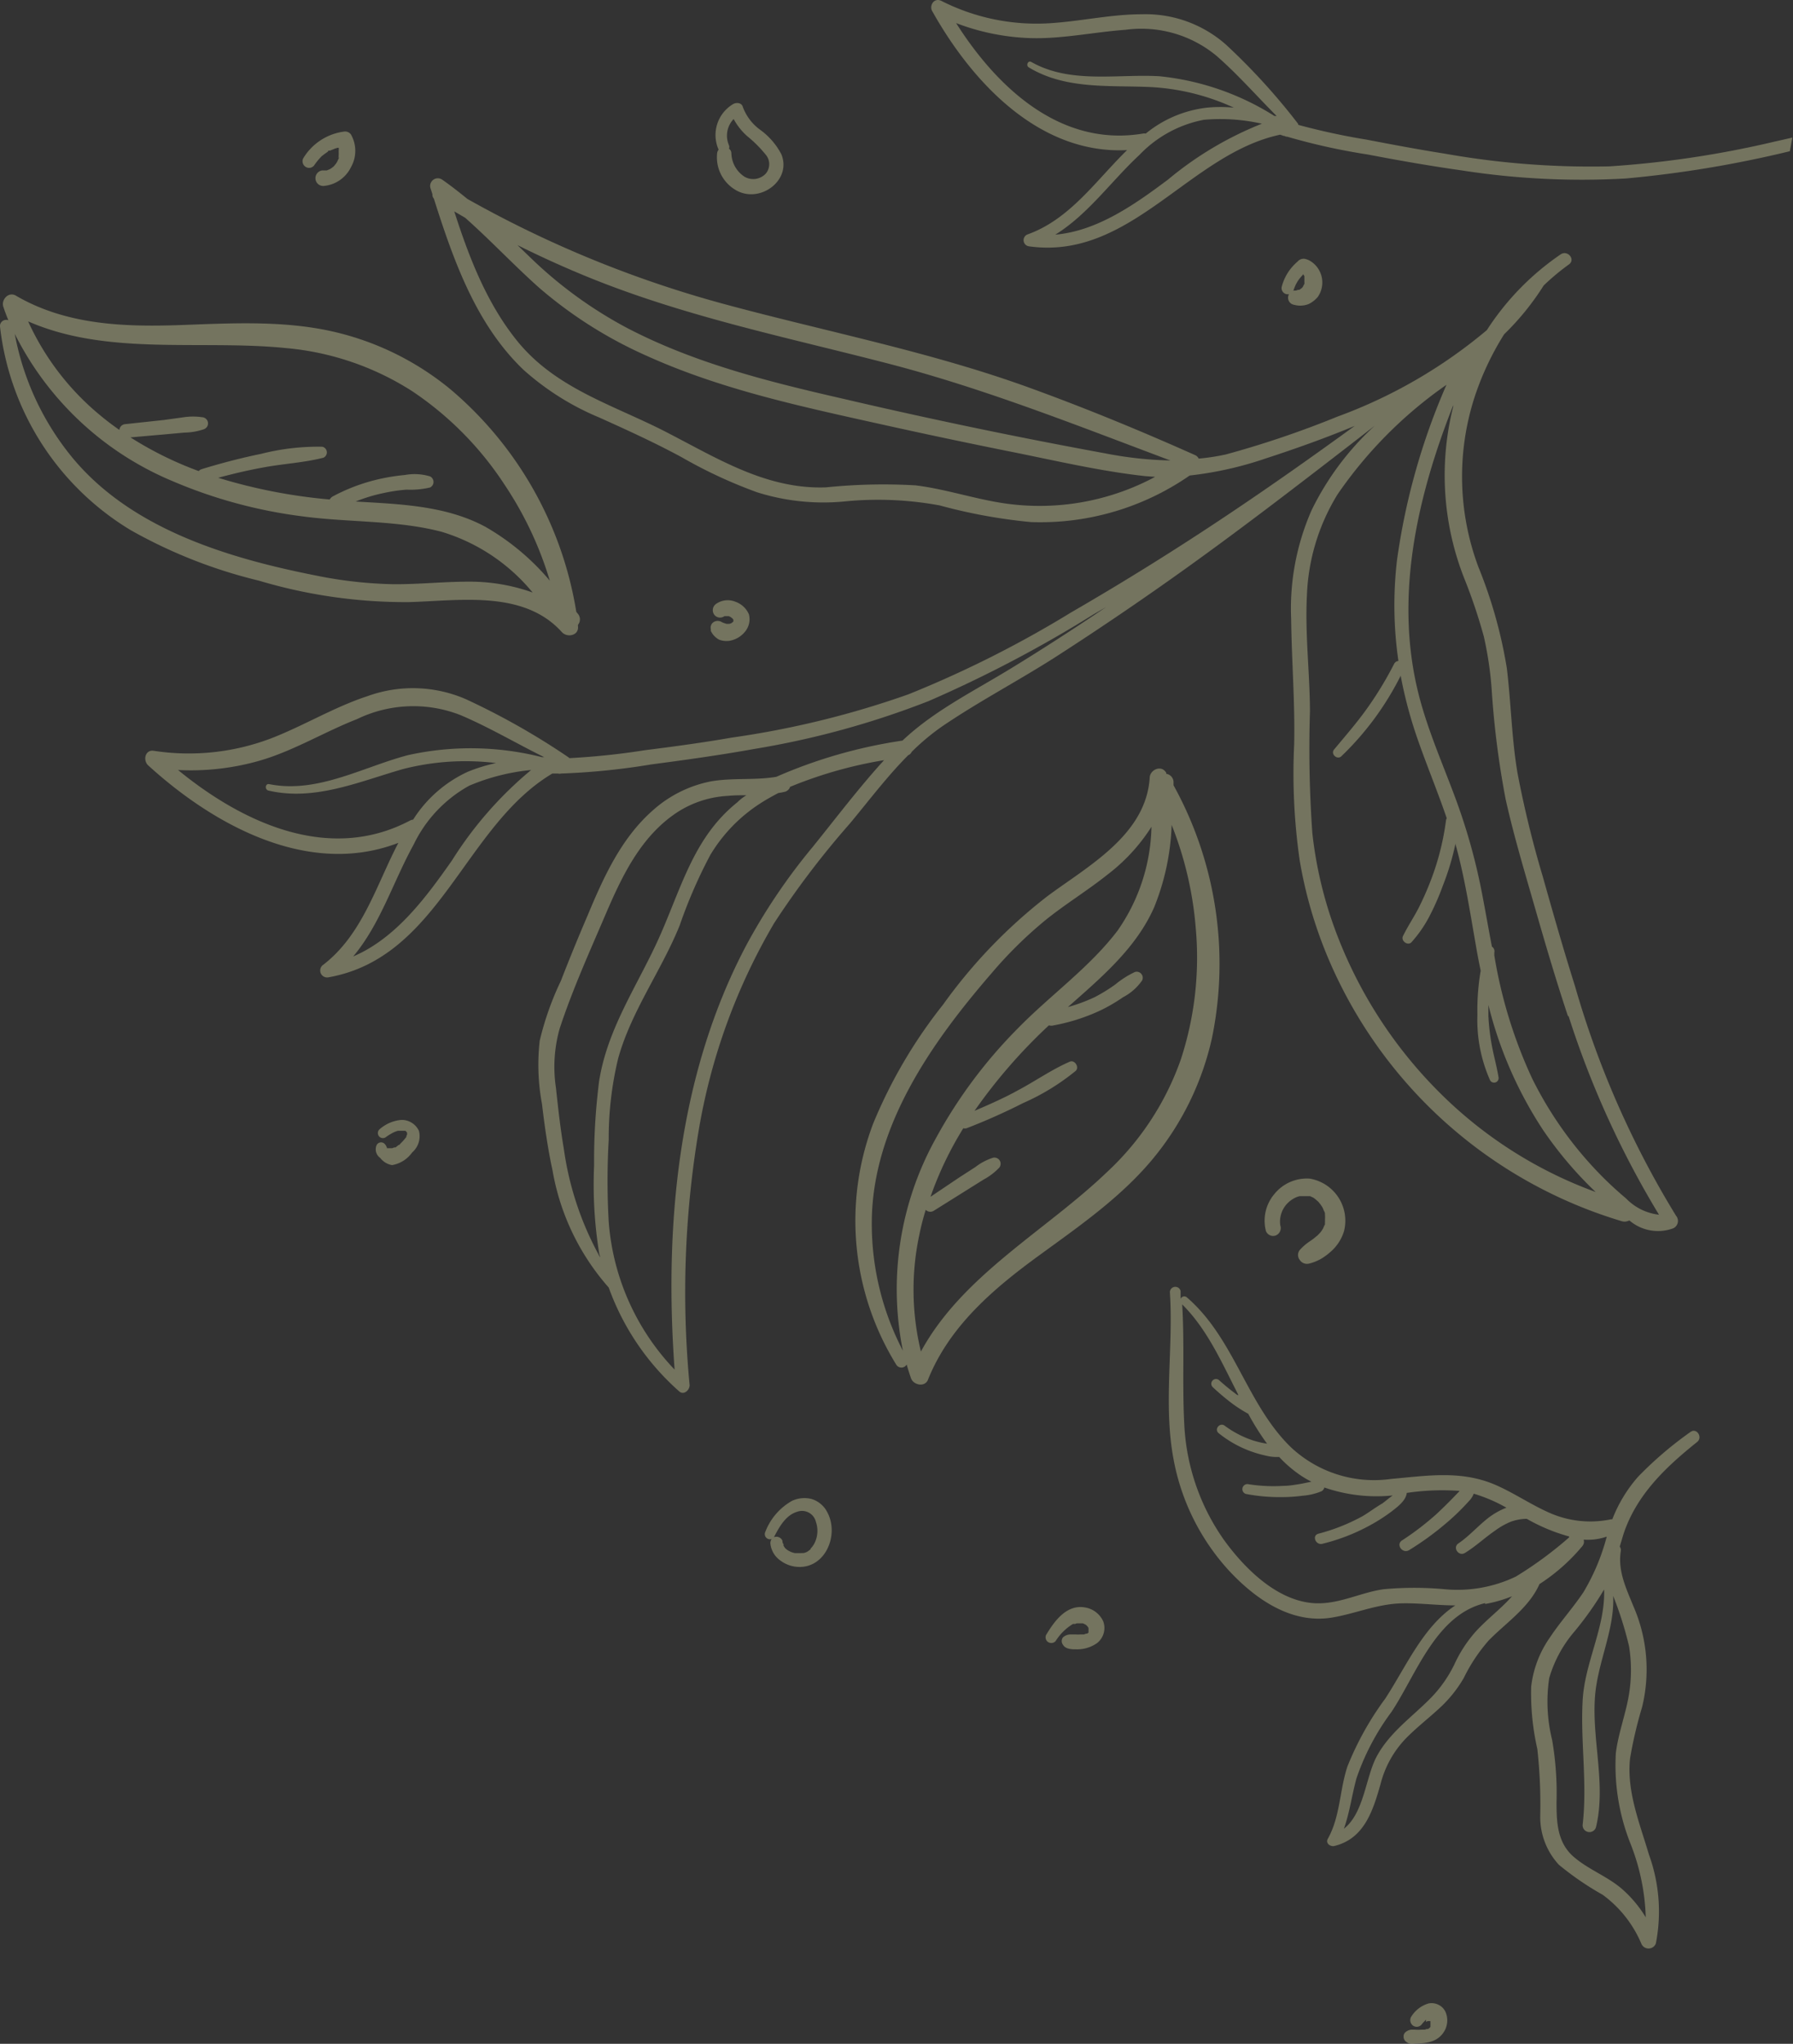 <svg xmlns="http://www.w3.org/2000/svg" viewBox="0 0 142.09 161.91"><rect x="0" y="0" width="142.09" height="161.91" fill="#333333" stroke="none"/><defs><style>.cls-1{opacity:0.32;}.cls-2{fill:#ffffbd;}</style></defs><g id="Layer_2" data-name="Layer 2"><g id="Layer_1-2" data-name="Layer 1"><g class="cls-1"><path class="cls-2" d="M72.2,109.2c-.13-.37-.24-.73-.35-1.1a.48.48,0,0,1-.83,0A21.69,21.69,0,0,1,69.2,89a39,39,0,0,1,5.54-9.42A41,41,0,0,1,83,71c3.23-2.4,7.8-4.84,8.11-9.37,0-.64.92-1.08,1.31-.41,0,0,0,0,0,.08A.68.68,0,0,1,93,62c0,.07,0,.14,0,.21a29.25,29.25,0,0,1,3.05,20,22.73,22.73,0,0,1-4.77,9.69c-2.52,3-5.77,5.25-8.9,7.53-3.64,2.65-7.16,5.63-8.86,9.92C73.24,109.91,72.39,109.71,72.2,109.2ZM87.75,69.3c-1.57,1.25-3.29,2.3-4.86,3.56a33.36,33.36,0,0,0-4.32,4.25c-4.69,5.42-9.34,12-9.48,19.45A21.72,21.72,0,0,0,71.55,107a24.6,24.6,0,0,1,2.63-16.85,38.39,38.39,0,0,1,6.45-8.65c2.57-2.64,5.68-4.82,7.93-7.77a14.87,14.87,0,0,0,2.69-8.23A14.66,14.66,0,0,1,87.75,69.3Zm0,23.53a22.19,22.19,0,0,0,5.83-8.91,25.93,25.93,0,0,0,1.18-10.39,28.18,28.18,0,0,0-1.91-8.18,19.1,19.1,0,0,1-1.38,6.51c-1.44,3.28-4.23,5.6-6.84,7.92A13.5,13.5,0,0,0,86.74,79,13.23,13.23,0,0,0,88.37,78a7.49,7.49,0,0,1,1.57-1,.48.48,0,0,1,.57.67A4.22,4.22,0,0,1,89,79a13.5,13.5,0,0,1-1.7,1,15.28,15.28,0,0,1-3.79,1.23.74.74,0,0,1-.39,0A42.42,42.42,0,0,0,77.23,88c1.16-.5,2.31-1,3.43-1.62,1.38-.73,2.68-1.65,4.11-2.27.4-.18.79.44.47.73a18,18,0,0,1-4.15,2.54,48.46,48.46,0,0,1-4.49,2,.48.48,0,0,1-.26,0,27.37,27.37,0,0,0-2.6,5.43L76,93.29l1.3-.84a4.58,4.58,0,0,1,1.38-.73.49.49,0,0,1,.5.79,5,5,0,0,1-1.24.94l-1.31.82-2.62,1.64a.51.51,0,0,1-.65-.07c-.19.63-.36,1.26-.49,1.91a20.8,20.8,0,0,0,.11,9.32C76.28,101,82.89,97.5,87.75,92.83Z"/><path class="cls-2" d="M.26,24.29c.12.37.26.73.4,1.08a.49.49,0,0,0-.66.5A21.68,21.68,0,0,0,10.36,42a39.36,39.36,0,0,0,10.16,4A40.65,40.65,0,0,0,32.36,47.7c4-.1,9.12-1,12.16,2.37.43.48,1.39.28,1.28-.48,0,0,0-.06,0-.09a.68.68,0,0,0,0-.87l-.13-.16a29.18,29.18,0,0,0-9.95-17.61,22.49,22.49,0,0,0-9.73-4.68c-3.82-.79-7.78-.57-11.65-.43-4.5.16-9.11,0-13.1-2.34C.64,23.09.09,23.77.26,24.29ZM37.12,46.08c-2,0-4,.22-6,.2a33.83,33.83,0,0,1-6-.67c-7-1.38-14.77-3.69-19.47-9.46a21.65,21.65,0,0,1-4.48-9.7A24.54,24.54,0,0,0,13.59,38.08,38.42,38.42,0,0,0,24,40.91c3.66.49,7.45.29,11,1.22a14.91,14.91,0,0,1,7.21,4.81A14.74,14.74,0,0,0,37.12,46.08ZM22.6,27.57A22.15,22.15,0,0,1,32.68,31,26,26,0,0,1,40,38.42,28.17,28.17,0,0,1,43.57,46a19.07,19.07,0,0,0-5.11-4.27c-3.15-1.69-6.78-1.79-10.27-2a12.53,12.53,0,0,1,2.16-.66,13.19,13.19,0,0,1,1.87-.28,6.79,6.79,0,0,0,1.86-.17.49.49,0,0,0,0-.88,4.25,4.25,0,0,0-2-.11,15.79,15.79,0,0,0-1.93.3,14.67,14.67,0,0,0-3.73,1.37.64.64,0,0,0-.29.27,42.8,42.8,0,0,1-8.84-1.72c1.22-.33,2.46-.62,3.7-.84,1.54-.28,3.13-.36,4.64-.75a.46.46,0,0,0-.09-.87,18.33,18.33,0,0,0-4.83.56c-1.6.33-3.18.74-4.74,1.22a.45.45,0,0,0-.22.15,28,28,0,0,1-5.41-2.67l2.74-.24,1.54-.14A5,5,0,0,0,16.17,34a.49.49,0,0,0-.09-.94,5.1,5.1,0,0,0-1.56,0L13,33.27l-3.07.33a.5.5,0,0,0-.47.46c-.54-.38-1.06-.77-1.57-1.2a20.79,20.79,0,0,1-5.66-7.4C8.53,28.22,15.89,26.9,22.6,27.57Z"/><path class="cls-2" d="M130.08,154A9.27,9.27,0,0,0,127,150.1a23.52,23.52,0,0,1-3.46-2.37,5.56,5.56,0,0,1-1.48-3.9,40.33,40.33,0,0,0-.23-5.27,19.94,19.94,0,0,1-.49-4.93,8.43,8.43,0,0,1,1.48-3.9c.82-1.24,1.83-2.35,2.66-3.59a16.91,16.91,0,0,0,1.85-4.41,4.53,4.53,0,0,1-1.83.24.54.54,0,0,1-.11.52,14.93,14.93,0,0,1-3.39,3c-.83,1.86-2.57,3-4,4.44a13.34,13.34,0,0,0-2,3,10.17,10.17,0,0,1-2,2.46c-.86.79-1.78,1.5-2.6,2.34a8.07,8.07,0,0,0-2,3.62c-.6,2.1-1.29,4.32-3.66,4.89-.31.07-.71-.21-.52-.56,1-1.78.93-3.85,1.56-5.74a24.06,24.06,0,0,1,3-5.38c1.65-2.53,3-5.71,5.55-7.38-1.44,0-2.88-.2-4.32-.16-1.9.06-3.59.81-5.43,1.12-3.25.55-6.13-1.49-8.22-3.75A17.85,17.85,0,0,1,93,115.6c-.82-4.38,0-8.82-.29-13.23a.43.43,0,0,1,.85-.09c0,.21,0,.42,0,.62a.31.31,0,0,1,.51-.11c3.76,3.25,4.72,8.45,8.23,11.86a9.63,9.63,0,0,0,7.95,2.51c2.83-.25,5.52-.7,8.23.46,1.44.62,2.75,1.52,4.19,2.17a8,8,0,0,0,5,.57s.06,0,.1,0a11.25,11.25,0,0,1,2.06-3.39,29.46,29.46,0,0,1,4.12-3.52c.49-.38,1,.39.56.77-2.5,2-4.81,4.18-5.85,7.3l-.3,1a.48.48,0,0,1,.08.38c-.24,1.55.43,2.94,1,4.34a12.54,12.54,0,0,1,.69,8,33.5,33.5,0,0,0-.95,4.05c-.29,2.61.77,5.17,1.49,7.62a13.19,13.19,0,0,1,.55,7.06A.62.62,0,0,1,130.08,154Zm-12.39-27c-3.9.93-5.44,5.63-7.42,8.62a19.15,19.15,0,0,0-2.77,5.25c-.37,1.34-.54,2.72-1,4,1.57-1.21,1.72-4,2.55-5.63,1-1.93,2.79-3.17,4.27-4.66a10.09,10.09,0,0,0,1.95-2.76,10.45,10.45,0,0,1,1.68-2.57c.91-1,2-1.8,2.87-2.79A10.79,10.79,0,0,1,117.69,127.07Zm6.66-5.28a14.34,14.34,0,0,1-3.36-1.4,3.85,3.85,0,0,0-1.26.23,5.82,5.82,0,0,0-1.24.7c-.82.56-1.54,1.25-2.39,1.77-.5.31-1-.41-.54-.74.9-.61,1.6-1.44,2.46-2.09a5.78,5.78,0,0,1,1.36-.75,12.56,12.56,0,0,0-2.59-1.11,1.7,1.7,0,0,1-.31.51c-.2.22-.41.45-.62.66a17.14,17.14,0,0,1-1.33,1.23,23.1,23.1,0,0,1-2.86,2.07c-.52.32-1.08-.44-.56-.77a22.17,22.17,0,0,0,2.73-2.09q.6-.56,1.17-1.14l.6-.62.06-.07a19,19,0,0,0-4.19.16s0,0,0,0c-.06.61-.74,1.11-1.19,1.46a13.73,13.73,0,0,1-1.73,1.11,15.43,15.43,0,0,1-3.77,1.46c-.52.13-.85-.65-.31-.8A15.19,15.19,0,0,0,108,120.1c.53-.32,1-.68,1.55-1,.25-.18.53-.43.82-.63a12.66,12.66,0,0,1-5.42-.63.45.45,0,0,1-.23.3,4.77,4.77,0,0,1-1.48.35,12.63,12.63,0,0,1-1.51.11,14.46,14.46,0,0,1-3-.25.4.4,0,0,1,.14-.78,12.86,12.86,0,0,0,2.84.14c.47,0,.93-.09,1.39-.16l.83-.17a7.74,7.74,0,0,1-.83-.48,9.87,9.87,0,0,1-1.73-1.48,3.55,3.55,0,0,1-1.08-.11,9.25,9.25,0,0,1-1.36-.41,8.9,8.9,0,0,1-2.35-1.36c-.39-.31.09-.89.48-.59a8,8,0,0,0,2.2,1.15,7.67,7.67,0,0,0,1.15.27h0A20.57,20.57,0,0,1,98.92,112a10.69,10.69,0,0,1-1.35-.87,18.56,18.56,0,0,1-1.44-1.22.37.37,0,0,1,.47-.58,18.21,18.21,0,0,0,1.45,1.18l.09,0c-1.29-2.5-2.44-5.18-4.46-7.18,0,0,0,0,0-.07.2,3.18,0,6.38.17,9.56A17.31,17.31,0,0,0,97,122c1.76,2.43,4.63,5.25,7.88,5,1.63-.11,3.14-.87,4.76-1.1a26.3,26.3,0,0,1,4.86,0,10.73,10.73,0,0,0,5.62-1A30.08,30.08,0,0,0,124.35,121.79ZM129.19,146a16.8,16.8,0,0,1-1.14-7.11c.16-1.32.6-2.59.89-3.89a11.92,11.92,0,0,0,.16-4.57,28.42,28.42,0,0,0-1.26-4c.12,2.75-1.28,5.33-1.45,8.11-.22,3.38.89,6.86.09,10.2a.54.54,0,0,1-1.06-.18c.38-3.3-.18-6.55,0-9.85.16-3,1.81-5.82,1.7-8.79a25.64,25.64,0,0,1-2.35,3.33,9.92,9.92,0,0,0-2,3.69,12.62,12.62,0,0,0,.23,4.89,24.74,24.74,0,0,1,.35,4.94c0,1.64.07,3.25,1.41,4.37,1.18,1,2.66,1.52,3.82,2.54a9.54,9.54,0,0,1,1.84,2.21A17.17,17.17,0,0,0,129.19,146Z"/><path class="cls-2" d="M129.12,96.68a.79.79,0,0,1-.61.06,36.66,36.66,0,0,1-23.28-20.89A34.85,34.85,0,0,1,103,68.18a48.29,48.29,0,0,1-.44-9.23c.07-3.31-.2-6.59-.24-9.9a19.33,19.33,0,0,1,1.62-8.63,22.31,22.31,0,0,1,5-6.69l-1.83,1.42c-4.62,3.57-9.25,7.13-14,10.5q-4.55,3.23-9.23,6.25c-3,1.94-6.26,3.63-9.24,5.66a18.34,18.34,0,0,0-2.39,2,.5.5,0,0,1-.28.27c-1.67,1.68-3.1,3.58-4.62,5.41a69.14,69.14,0,0,0-6,7.89,48.14,48.14,0,0,0-6,16.54,77.45,77.45,0,0,0-.7,20.06c0,.4-.46.82-.82.5A20,20,0,0,1,48.24,102a18.83,18.83,0,0,1-4.45-9.26c-.38-1.75-.63-3.52-.84-5.29a16.86,16.86,0,0,1-.18-5,23.54,23.54,0,0,1,1.68-4.75q1-2.58,2.11-5.16c1.25-3,2.65-6.12,5.16-8.33a9.69,9.69,0,0,1,4.62-2.31c1.72-.3,3.47-.07,5.18-.36a39.09,39.09,0,0,1,10-2.87c2.49-2.36,5.64-3.91,8.55-5.69,2.57-1.57,5.1-3.21,7.59-4.89l-1,.58a99.84,99.84,0,0,1-13.07,6.87,68.17,68.17,0,0,1-13.8,3.79c-2.72.49-5.46.87-8.19,1.23a55.35,55.35,0,0,1-7.14.72.48.48,0,0,1-.24,0l-.07,0h-.38c-7,4.17-8.91,14.56-17.72,16.14a.55.55,0,0,1-.42-1c3.1-2.4,4.18-6.28,5.94-9.65-7.07,2.73-14.58-1.35-19.83-6.14-.43-.4-.24-1.26.45-1.15a18.36,18.36,0,0,0,9.17-.94c2.64-1,5.07-2.51,7.76-3.39a10.56,10.56,0,0,1,7.78.23A57.19,57.19,0,0,1,45.06,60a.34.34,0,0,1,.06.06,57.84,57.84,0,0,0,6-.63c2.3-.29,4.6-.6,6.89-1A72.31,72.31,0,0,0,72,55a86.45,86.45,0,0,0,12.86-6.47q6.29-3.64,12.32-7.67c3.45-2.3,6.83-4.69,10.18-7.12-2.29.95-4.63,1.79-7,2.56a28.19,28.19,0,0,1-6.08,1.37,20.78,20.78,0,0,1-12.57,3.69,42.66,42.66,0,0,1-7.24-1.32,26.9,26.9,0,0,0-7.6-.31A17.49,17.49,0,0,1,60,39a37.9,37.9,0,0,1-6-2.79c-2.13-1.15-4.3-2.14-6.5-3.13a21.22,21.22,0,0,1-6-3.77c-3.78-3.6-5.57-8.7-7.12-13.58a.44.44,0,0,1-.11-.34c-.05-.14-.09-.29-.14-.43a.61.61,0,0,1,.91-.73c.69.48,1.35,1,2,1.53a88.55,88.55,0,0,0,20.47,8.36c8,2.16,16.18,3.74,24,6.57,4.47,1.62,8.87,3.43,13.21,5.37a.54.54,0,0,1,.27.27A16.83,16.83,0,0,0,97.15,36,77.3,77.3,0,0,0,106,33a39.36,39.36,0,0,0,11.83-6.85,21.09,21.09,0,0,1,5.85-6c.55-.37,1.2.41.65.8a18.52,18.52,0,0,0-2,1.67,20.82,20.82,0,0,1-3.13,3.86,22.52,22.52,0,0,0-2.35,5,20.45,20.45,0,0,0,.31,13.44,37,37,0,0,1,2.25,8c.34,2.77.38,5.57.85,8.33a82.82,82.82,0,0,0,2,8.19c.82,2.91,1.65,5.82,2.56,8.7a73.48,73.48,0,0,0,8,18.17.64.64,0,0,1-.23,1A3.48,3.48,0,0,1,129.12,96.68ZM59.15,63c-.49,0-1,0-1.47.05a8.16,8.16,0,0,0-4.36,1.54c-2.59,1.87-4,4.77-5.24,7.64-1.28,3-2.7,6.12-3.73,9.26a11.17,11.17,0,0,0-.29,4.71c.17,1.6.35,3.21.62,4.8a24.68,24.68,0,0,0,2.88,8.61c0-.1-.05-.19-.07-.28a34.27,34.27,0,0,1-.41-7,49.85,49.85,0,0,1,.4-6.69c.68-4.31,3.18-7.75,4.89-11.67s2.7-7.72,6.06-10.41C58.66,63.33,58.9,63.15,59.15,63Zm3.45-.63a.59.59,0,0,1-.43.36,4,4,0,0,1-.48.09c-.48.25-.95.51-1.4.8a12.51,12.51,0,0,0-4,4.11,39,39,0,0,0-2.43,5.59c-1.45,3.58-3.83,6.78-4.87,10.52a26.81,26.81,0,0,0-.75,6.44,56.73,56.73,0,0,0,0,6.52,19,19,0,0,0,5.22,11.7c-.83-11.37.26-23.3,5.63-33.52a47.1,47.1,0,0,1,5.31-7.88c1.85-2.29,3.66-4.69,5.66-6.88A34,34,0,0,0,62.6,62.34ZM36.49,56.65a10.23,10.23,0,0,0-8.2.32c-2.56,1-4.95,2.47-7.61,3.26a19.77,19.77,0,0,1-6.57.77c5.14,4.21,12,7.38,18.39,4a.8.8,0,0,1,.24-.07,10.13,10.13,0,0,1,4.33-3.79,13.2,13.2,0,0,1,2.24-.69,19.92,19.92,0,0,0-7.39.48c-3.48,1-7,2.55-10.64,1.7-.32-.07-.27-.58.06-.51,3.81.76,7.39-1.35,11-2.3a23,23,0,0,1,10.6.16h.18C40.89,58.88,38.76,57.61,36.49,56.65ZM42.09,61a16.65,16.65,0,0,0-4.9,1.24,10.54,10.54,0,0,0-4.41,4.67c-1.62,2.93-2.63,6.29-4.79,8.86,3.38-1.44,5.76-4.66,7.83-7.61A30.07,30.07,0,0,1,42.09,61ZM70.3,28.78c-8-2.07-16-3.7-23.65-6.81-1.92-.78-3.79-1.63-5.64-2.55l1.13,1.09A33.67,33.67,0,0,0,49.73,26c5.32,2.77,11.18,4.24,17,5.57Q77.12,34,87.61,35.92a30.37,30.37,0,0,0,5.14.56C85.33,33.7,78,30.77,70.3,28.78Zm21.29,9-.82-.06c-3.5-.38-7-1.2-10.43-1.89q-5.4-1.08-10.79-2.28c-6.17-1.37-12.44-2.72-18.23-5.33a34.34,34.34,0,0,1-8.59-5.42c-2-1.78-3.86-3.77-5.87-5.55l-.86-.5c1.19,3.7,2.62,7.4,5.11,10.41,3.13,3.75,7.76,5,11.94,7.2,4,2.07,7.78,4.41,12.4,4.25a44.45,44.45,0,0,1,7.11-.16c2.26.28,4.44,1,6.68,1.37A19.36,19.36,0,0,0,91.59,37.75Zm23-7.27A34.06,34.06,0,0,0,106,39.16a16.39,16.39,0,0,0-2.43,8c-.16,3.07.23,6.13.24,9.19A94.7,94.7,0,0,0,104,66a32.23,32.23,0,0,0,1.77,7.56,35.61,35.61,0,0,0,8.32,13,33.94,33.94,0,0,0,12.36,7.87,30.39,30.39,0,0,1-4.16-4.9,32,32,0,0,1-4.34-9.92c0,.29,0,.58,0,.87a17.91,17.91,0,0,0,.29,2.43c.16.83.39,1.64.52,2.47a.36.36,0,0,1-.68.19,11.79,11.79,0,0,1-1-5.19,18.42,18.42,0,0,1,.26-3.48c-.14-.67-.27-1.34-.38-2-.47-2.67-.88-5.37-1.61-8l0-.1a20.57,20.57,0,0,1-1,3.34,20,20,0,0,1-1,2.31,10,10,0,0,1-1.5,2.2c-.3.3-.85-.12-.67-.49.36-.74.82-1.43,1.2-2.15a23,23,0,0,0,1-2.25A20.59,20.59,0,0,0,114.59,65a.55.55,0,0,1,.06-.18c-.7-2.05-1.53-4.05-2.25-6.1A34.55,34.55,0,0,1,111,53.53a23.21,23.21,0,0,1-4.71,6.39c-.33.3-.86-.19-.57-.54.88-1.06,1.79-2.1,2.59-3.22a28,28,0,0,0,2.16-3.55.43.43,0,0,1,.35-.25,30.71,30.71,0,0,1-.11-8A52.7,52.7,0,0,1,114.63,30.48Zm9.67,50c-.94-2.82-1.78-5.67-2.6-8.53s-1.7-5.77-2.35-8.7a70.37,70.37,0,0,1-1.1-8.67,27.91,27.91,0,0,0-.62-4.18,42.25,42.25,0,0,0-1.52-4.53,22.26,22.26,0,0,1-.91-13.68c0-.1,0-.21.08-.31-3,7.55-4.89,15.81-2.63,23.79.74,2.63,1.85,5.14,2.79,7.7a47.52,47.52,0,0,1,2,7.14c.29,1.48.55,3,.83,4.45a.45.45,0,0,1,.19.48c0,.07,0,.15,0,.22a37.44,37.44,0,0,0,3,9.75,29.71,29.71,0,0,0,4.5,6.65,28.27,28.27,0,0,0,2.94,2.85,4.31,4.31,0,0,0,2.61,1.29A73.37,73.37,0,0,1,124.3,80.48Z"/><path class="cls-2" d="M82.81,1.86c2.57-.11,5.1-.73,7.68-.73a9.62,9.62,0,0,1,6.68,2.42,50.64,50.64,0,0,1,5.71,6.27s0,0,0,.07a53.21,53.21,0,0,0,5.41,1.17c2.08.4,4.16.79,6.25,1.12a66.26,66.26,0,0,0,13,1,79.12,79.12,0,0,0,13-1.94l1.5-.34c-.07.36-.13.72-.2,1.08a89.22,89.22,0,0,1-13,2.16,61.78,61.78,0,0,1-13-.64c-2.49-.35-5-.79-7.45-1.26a49.75,49.75,0,0,1-6.38-1.41.34.34,0,0,1-.21-.06l-.06,0-.29-.1h0C94.24,12.2,89.6,20.66,81.52,19.51a.49.49,0,0,1-.09-.94c3.36-1.2,5.4-4.25,7.89-6.68-6.91.36-12.25-5.31-15.44-11C73.62.47,74-.22,74.6.07A16.68,16.68,0,0,0,82.81,1.86ZM90.3,12.27c-2.24,2.08-4.07,4.71-6.67,6.32,3.33-.29,6.31-2.4,8.94-4.37A27.33,27.33,0,0,1,100,9.8a15,15,0,0,0-4.6-.31A9.52,9.52,0,0,0,90.3,12.27Zm.28-1.69a.75.75,0,0,1,.22,0,9.32,9.32,0,0,1,4.84-2.05,11,11,0,0,1,2.14,0A18,18,0,0,0,91.24,6.9c-3.29-.16-6.76.22-9.71-1.56-.25-.15-.07-.58.2-.43,3.09,1.75,6.78.94,10.15,1.13A21,21,0,0,1,101,9.19l.17,0c-1.59-1.59-3.08-3.3-4.77-4.77a9.33,9.33,0,0,0-7.2-2.06c-2.51.18-5,.73-7.52.66a18.08,18.08,0,0,1-5.91-1.19C79.05,7,84.09,11.67,90.58,10.58Z"/><path class="cls-2" d="M63.24,124.13a2.5,2.5,0,0,1-1.39-.5,1.87,1.87,0,0,1-.8-1.36.6.6,0,0,1,.1-.35.41.41,0,0,1-.5-.57,4.79,4.79,0,0,1,2.11-2.45,2.34,2.34,0,0,1,1.52-.16,2.07,2.07,0,0,1,1.3,1.1C66.5,121.6,65.42,124.24,63.24,124.13Zm.45-1.1a1.14,1.14,0,0,0,.26-.09h0l.12-.08.17-.13s0,0,0-.06a.6.6,0,0,0,.08-.08l.09-.11a.35.35,0,0,1,.06-.09,2.17,2.17,0,0,0,.19-1.82,1.13,1.13,0,0,0-1.48-.81c-.91.27-1.41,1.18-1.84,2l0,0,.06,0a.51.51,0,0,1,.61.31c0,.09,0,.17.08.25l0,.13.12.18,0,0,.07.07a1.58,1.58,0,0,0,.73.34h.39Z"/><path class="cls-2" d="M30.13,91.73a.83.83,0,0,1-.29-1,.39.39,0,0,1,.32-.23.4.4,0,0,1,.36.16l.06.08s.05.11.08.16,0,0,0,0l0,.06,0,0h0l.06,0h0l.07,0h.3l.14-.06.05,0,.06,0a2.43,2.43,0,0,0,.25-.2l.05,0h0l.13-.14a4.87,4.87,0,0,0,.43-.49h0l0-.06.06-.13h0s0,0,0-.06h0v-.09s0,0,0,0a.08.08,0,0,0,0,0h0l-.06-.08a.46.46,0,0,1-.07-.07h0l0,0-.12,0h0l-.06,0-.15,0h-.1l-.16,0a2.19,2.19,0,0,0-.35.13,4.56,4.56,0,0,0-.65.4.4.4,0,0,1-.47-.64,3,3,0,0,1,1.73-.75,1.5,1.5,0,0,1,1.4.87,1.7,1.7,0,0,1-.54,1.71,2.46,2.46,0,0,1-1.59,1A1.5,1.5,0,0,1,30.13,91.73Z"/><path class="cls-2" d="M112.09,161.9a1.16,1.16,0,0,1-.37,0,.78.78,0,0,1-.31-.17.49.49,0,0,1-.18-.4.44.44,0,0,1,.2-.38.8.8,0,0,1,.42-.16h.28a2.9,2.9,0,0,0,.51,0l.27,0h0l.14-.05.11,0,0,0,.11-.07h0l.09-.11h0l0-.09v0a.11.11,0,0,1,0-.05s0-.06,0-.09h0a.92.92,0,0,1,0-.16.14.14,0,0,1,0-.06v0l0,0,0,0h-.17l-.06,0h0l-.12.07L113,160l0,0-.11.12a2.62,2.62,0,0,0-.22.25.51.51,0,0,1-.73.07.54.54,0,0,1-.07-.73,2.4,2.4,0,0,1,1.35-1,1.24,1.24,0,0,1,.8.12,1.19,1.19,0,0,1,.54.57,1.7,1.7,0,0,1,0,1.31,1.8,1.8,0,0,1-1.08,1,3.1,3.1,0,0,1-.9.16Z"/><path class="cls-2" d="M85.3,130.66c-.33,0-.86,0-1.06-.36a.48.48,0,0,1,0-.59.91.91,0,0,1,.61-.23h.39a2.69,2.69,0,0,0,.4,0l.19,0h.07l.16-.06.08,0h0l.12-.08,0-.05h0l0,0,0,0,0,0h0l0-.07s0,0,0,0v0s0,0,0-.08a.17.17,0,0,0,0-.07l0-.11-.09-.13h0l-.08-.08-.08-.06h0l0,0-.2-.09h0l-.11,0h-.15l-.22,0h0l-.13.05-.1,0-.07,0A4.17,4.17,0,0,0,83.66,130a.46.46,0,0,1-.59.09.45.45,0,0,1-.17-.57c.65-1.08,1.61-2.43,3.07-2.18a1.92,1.92,0,0,1,1.46,1.11,1.52,1.52,0,0,1-.51,1.73A2.74,2.74,0,0,1,85.3,130.66Z"/><path class="cls-2" d="M86.36,129.16l0,0h0Z"/><path class="cls-2" d="M58.46,15.14a3,3,0,0,1-1.63-3,.48.48,0,0,1,.12-.28h0a2.85,2.85,0,0,1,1.14-3.61c.25-.15.69-.13.78.23a3.91,3.91,0,0,0,1.41,1.83,5.57,5.57,0,0,1,1.64,1.91C62.75,14.24,60.33,16.07,58.46,15.14Zm2.21-1.37a1.16,1.16,0,0,0,0-1.53,9.8,9.8,0,0,0-1.44-1.44,4.92,4.92,0,0,1-1.09-1.37,1.9,1.9,0,0,0-.37,2.08.38.38,0,0,1,0,.27.46.46,0,0,1,.19.38A2.29,2.29,0,0,0,59,14,1.37,1.37,0,0,0,60.67,13.77Z"/><path class="cls-2" d="M25,14.16a.62.62,0,0,1,.54-.66l.27,0h0l.09,0,.24-.1.1-.06.21-.16,0,0,0,0,.17-.21.06-.09h0v0a2.26,2.26,0,0,0,.11-.22l.05-.11s.07-.15,0-.07,0-.05,0-.07a.5.5,0,0,1,0-.12,2,2,0,0,0,0-.24h0v-.12a.83.83,0,0,0,0-.22h0l-.09,0-.2.06-.39.16-.09,0-.06,0,0,0L26,12l-.32.23-.17.13a.6.6,0,0,0-.08.08h0a5.1,5.1,0,0,0-.54.67.51.51,0,0,1-.67.11.53.53,0,0,1-.2-.66,4.44,4.44,0,0,1,3.28-2.14.57.57,0,0,1,.51.23,2.62,2.62,0,0,1,0,2.6,2.65,2.65,0,0,1-2.16,1.48A.61.61,0,0,1,25,14.16Z"/><path class="cls-2" d="M102.57,24.15a.57.57,0,0,1,0-1.13h.13a1.27,1.27,0,0,1,.18-.06l.09,0,.18-.13h0l.07-.07.06-.09h0c0-.05.08-.15.09-.18a.14.14,0,0,0,0-.06h0a.11.11,0,0,0,0-.05s0-.07,0-.1,0-.14,0-.21l0-.09,0-.1h0a1.63,1.63,0,0,0-.11-.17l0,0,0,0,0,0,0,0a.12.12,0,0,0,0,.05,4.47,4.47,0,0,0-.35.41.61.61,0,0,1-.07.1v0h0l-.14.25a4.34,4.34,0,0,0-.2.5.49.49,0,0,1-.93-.29,3.88,3.88,0,0,1,.71-1.44,4.38,4.38,0,0,1,.56-.58.62.62,0,0,1,.58-.2,1.43,1.43,0,0,1,.39.15,2,2,0,0,1,.63,2.85,2.19,2.19,0,0,1-.74.58A1.82,1.82,0,0,1,102.57,24.15Z"/><path class="cls-2" d="M57,50.68a1.52,1.52,0,0,1-.67-.7l0-.15a.45.45,0,0,1,0-.23.51.51,0,0,1,.21-.31.6.6,0,0,1,.67,0h0l.14.06h0l.23.07h0l-.13,0a1.2,1.2,0,0,0,.2,0l.15,0a.58.58,0,0,0,.17-.06l.09-.07.06-.06s0,0,0,0v0s0-.05,0-.07,0,0,0-.06a.76.76,0,0,0-.08-.11l-.13-.1-.15-.08-.16,0h-.09l-.1,0h0a.58.58,0,0,1-.82-.13.61.61,0,0,1,.13-.82,1.61,1.61,0,0,1,1.56-.19,1.82,1.82,0,0,1,1.07,1A1.54,1.54,0,0,1,59,50.09a2,2,0,0,1-1.23.68A1.68,1.68,0,0,1,57,50.68Z"/><path class="cls-2" d="M103,99.81a.63.63,0,0,1,0-.78,4.18,4.18,0,0,1,.53-.5c.18-.14.38-.26.56-.4l.23-.19a.69.69,0,0,0,.13-.11s-.07.08,0,0l.2-.21.1-.14.06-.1a.76.76,0,0,0,.09-.18A1.23,1.23,0,0,1,105,97c0-.07,0-.14,0-.2a1,1,0,0,0,0-.16,3,3,0,0,0,0-.43.21.21,0,0,1,0-.06v0c0-.09-.06-.18-.1-.27a1.89,1.89,0,0,0-.09-.21h0a.41.41,0,0,0-.07-.11,2.14,2.14,0,0,0-.13-.19l-.12-.15a4.38,4.38,0,0,0-.34-.29l-.07-.05h0l-.26-.12-.07,0h0l-.26,0h-.15l-.33,0a1.54,1.54,0,0,0-.38.13,2.27,2.27,0,0,0-.42.27,2.08,2.08,0,0,0-.75,1.92.63.63,0,0,1-.35.79.61.61,0,0,1-.79-.35,3.27,3.27,0,0,1,.68-2.94,3.31,3.31,0,0,1,2.79-1.21,3.38,3.38,0,0,1,2.72,4.16,3.5,3.5,0,0,1-1,1.58,5.27,5.27,0,0,1-.76.58,3.77,3.77,0,0,1-1,.41A.68.68,0,0,1,103,99.81Z"/></g></g></g></svg>